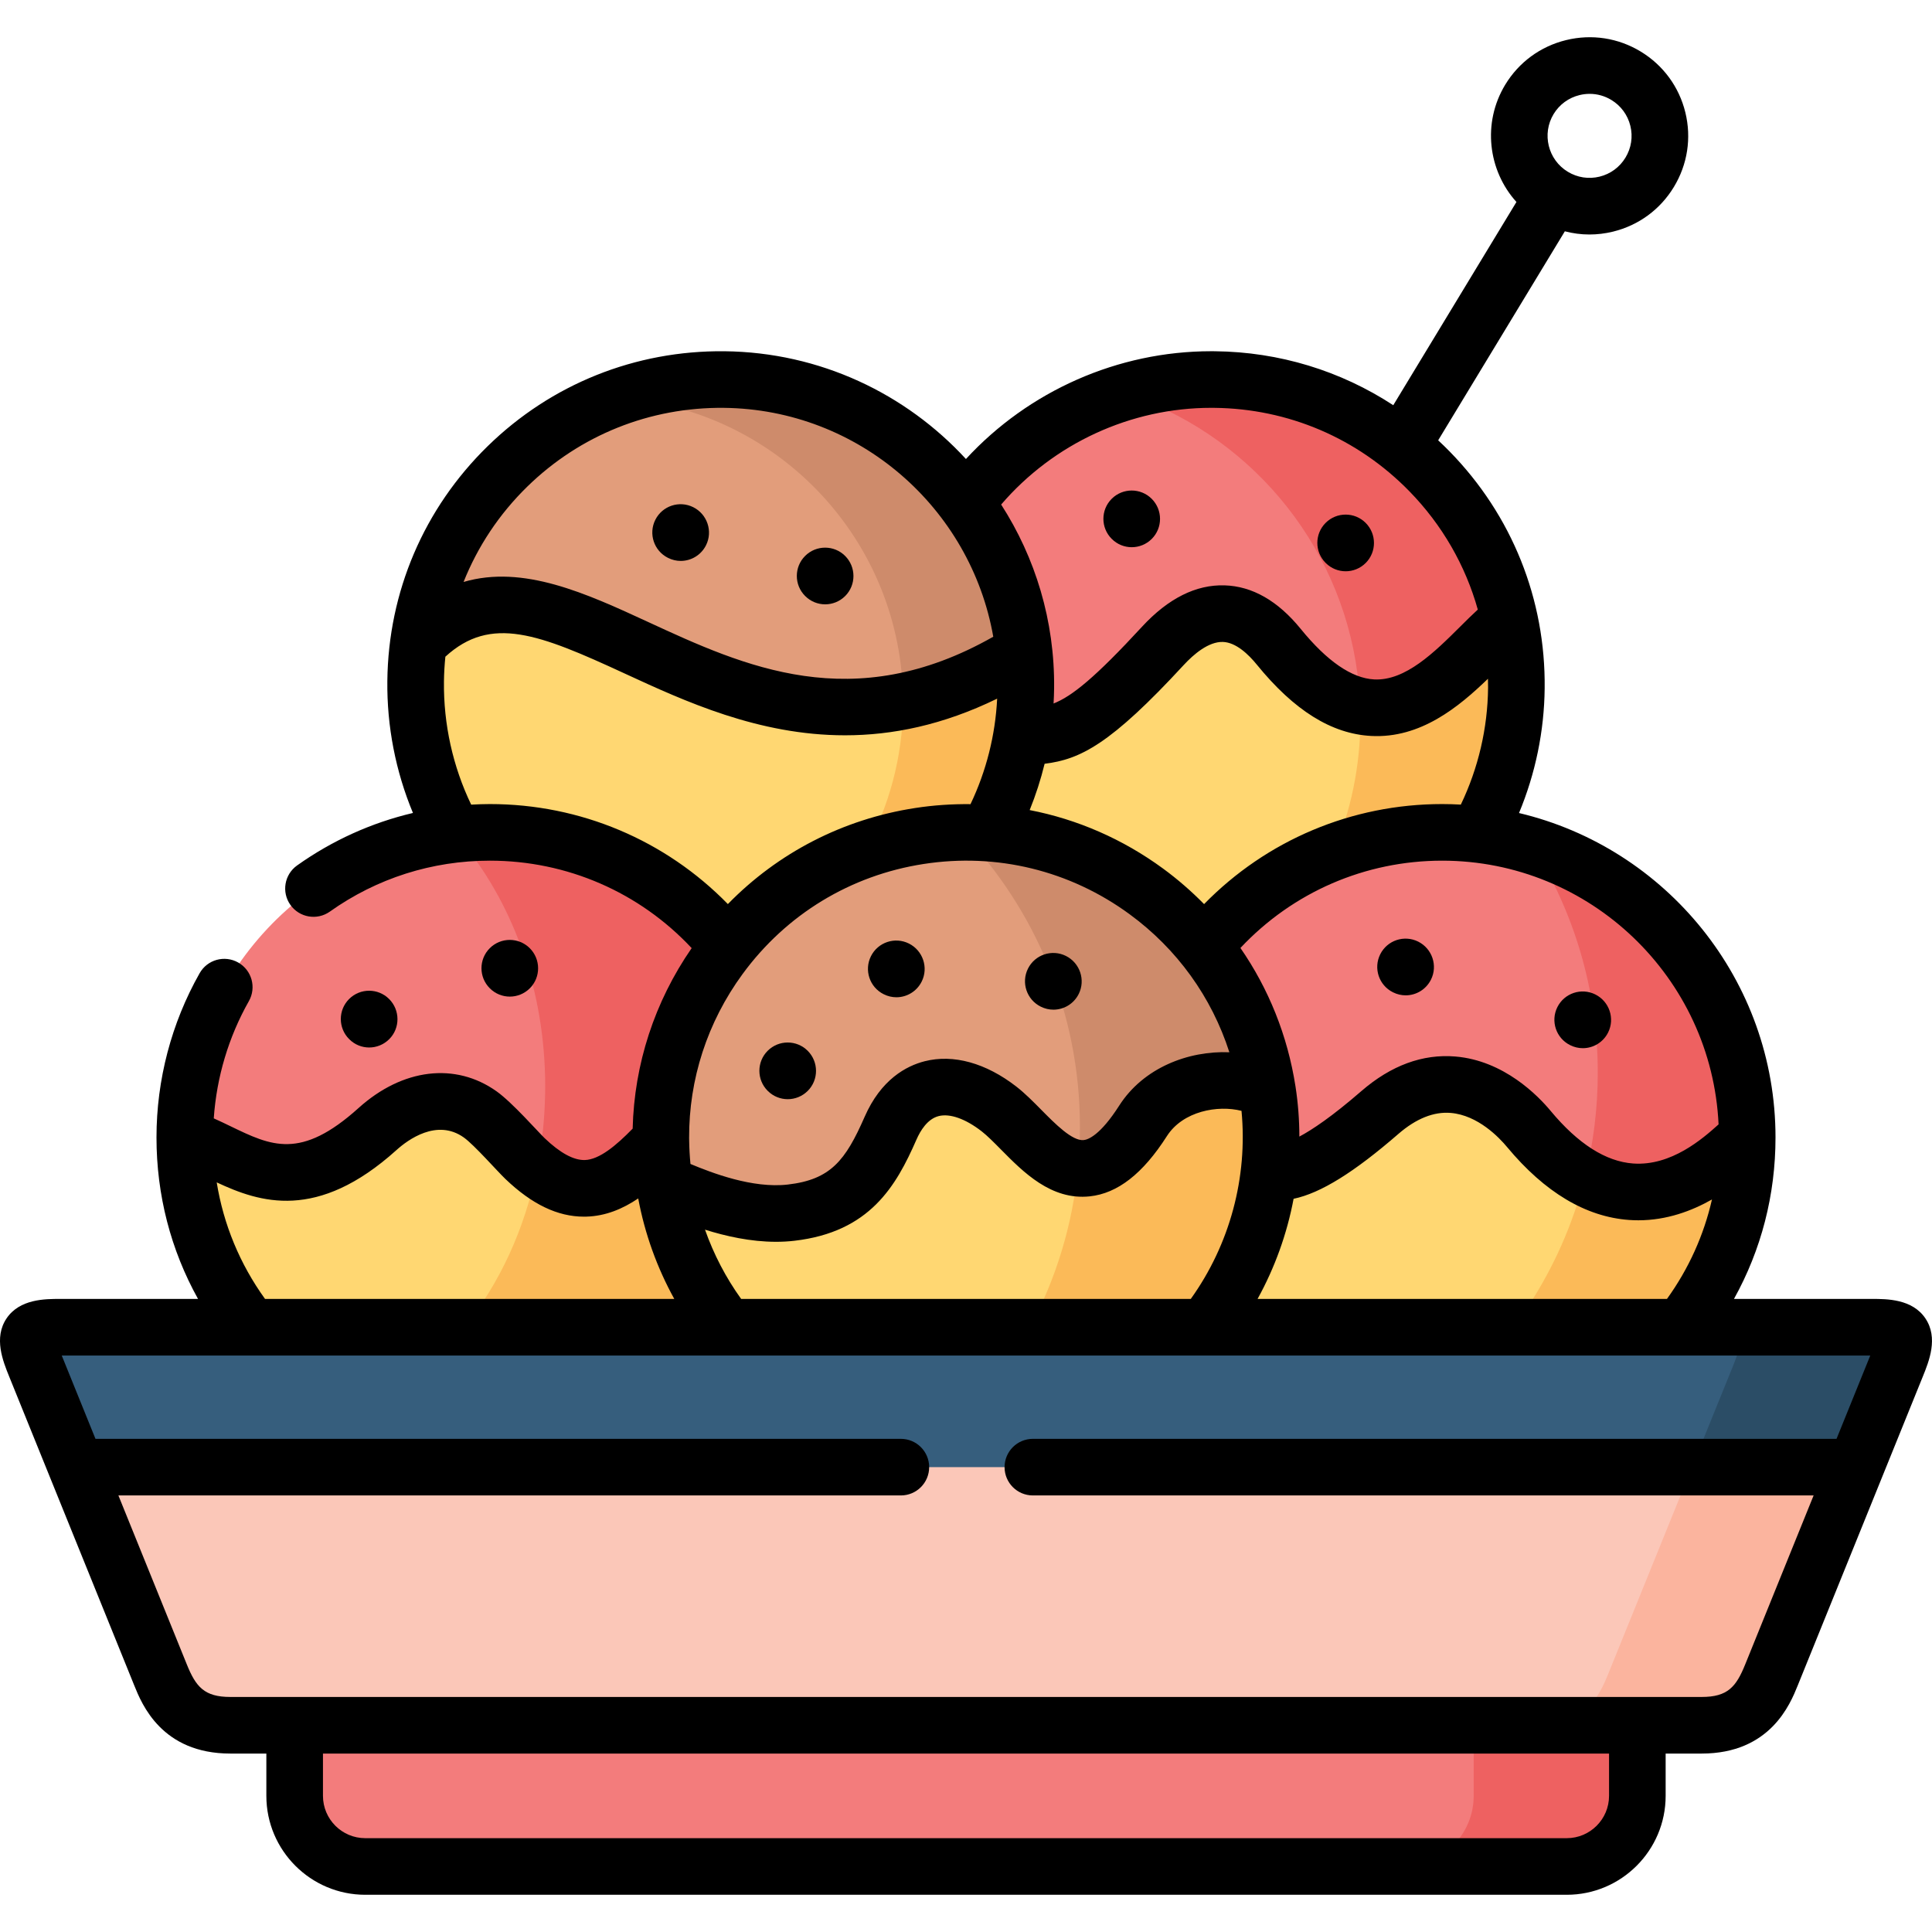 <?xml version="1.0" encoding="UTF-8"?> <svg xmlns="http://www.w3.org/2000/svg" id="Layer_1" height="512" viewBox="0 0 512 512" width="512"><g><g><path clip-rule="evenodd" d="m255.52 227.247c22.792 1.588 48.532 19.107 62.451 36.428 14.826-18.455 38.809-38.384 64.322-38.384 3.147 0 6.407-1.871 9.185-4.167 6.463-11.481 10.234-24.692 10.375-38.781.085-6.18-.567-12.218-1.814-18.03-12.303 8.675-32.6 32.743-62.054-3.459-23.897-29.398-33.309 25.996-66.476 28.037-.935 5.471-12.303 17.236-14.287 22.254-1.305 3.316.028 13.012-1.702 16.102z" fill="#ffd772" fill-rule="evenodd"></path></g><g><path clip-rule="evenodd" d="m270.658 195.383c10.29-.652 15.308-.113 37.533-24.238 9.723-10.517 20.496-12.275 30.673.227 29.454 36.23 48.872 1.616 61.175-7.059-3.969-18.483-14.316-34.671-28.603-46.095-13.607-10.858-30.786-17.435-49.524-17.633-26.959-.312-50.998 12.644-65.909 32.771-1.078 17.519-11.085 39.773 14.655 62.027z" fill="#f37c7c" fill-rule="evenodd"></path></g><g><path clip-rule="evenodd" d="m194.26 267.446c6.265-7.824 62.338-47.031 67.412-46.662 4.309-7.768 7.399-16.329 8.986-25.401.737-4.252 1.134-8.59 1.191-13.041.028-3.288-.113-6.549-.482-9.724-74.414 31.893-120.168-56.074-160.507-2.069-.425 3.26-.68 6.605-.709 9.979-.17 14.741 3.629 28.604 10.375 40.596 3.062-.341 67.044 38.015 73.734 46.322z" fill="#ffd772" fill-rule="evenodd"></path></g><g><path clip-rule="evenodd" d="m110.86 170.549c37.561-39.433 82.89 50.773 160.507 2.069-1.559-14.6-7.059-28.037-15.365-39.263-14.543-19.646-37.788-32.488-64.095-32.771-41.275-.454-75.661 30.078-81.047 69.965z" fill="#e29d7b" fill-rule="evenodd"></path></g><g><path clip-rule="evenodd" d="m163.275 105.46c40.396 2.381 72.685 34.331 75.803 74.331.17 2.013.255 4.054.255 6.123 10.035-2.013 20.694-6.18 32.033-13.296-1.559-14.6-7.059-28.037-15.365-39.263-14.543-19.646-37.788-32.488-64.095-32.771-10.062-.114-19.701 1.616-28.631 4.876z" fill="#ce8b6b" fill-rule="evenodd"></path></g><g><path clip-rule="evenodd" d="m239.334 187.076c-.17 13.778-3.77 26.733-9.979 38.016 4.564-1.588 9.355-2.778 14.287-3.544 5.953-.936 12.02-1.191 18.029-.765 4.309-7.768 7.399-16.329 8.986-25.401.737-4.309 1.134-8.675 1.191-13.041.028-3.288-.113-6.549-.482-9.724-11.339 7.116-21.998 11.283-32.033 13.296.001.37.001.766.001 1.163z" fill="#fbba58" fill-rule="evenodd"></path></g><g><path clip-rule="evenodd" d="m96.799 494.634h318.407c10.29 0 18.71-8.42 18.71-18.71v-18.71l-172.243-27.385-183.584 27.384v18.71c0 10.291 8.42 18.711 18.71 18.711z" fill="#f37c7c" fill-rule="evenodd"></path></g><g><path clip-rule="evenodd" d="m78.089 457.213h355.826 17.037c11.566 0 15.677-6.322 18.511-13.352l22.282-55.054-235.743-18.54-235.743 18.54 22.282 55.054c2.835 7.031 6.945 13.352 18.511 13.352z" fill="#fbc7b8" fill-rule="evenodd"></path></g><g><path clip-rule="evenodd" d="m365.71 303.817c17.377-15.053 32.572-3.912 39.461 4.394 29.851 35.89 55.477-6.18 57.859-6.775 0-41.503-31.268-75.72-71.551-80.313-3.062-.369-6.152-.539-9.298-.539-25.513 0-48.249 11.821-63.075 30.277 1.134 22.197-.737 47.258 17.292 59.419 4.961 1.532 13.295 7.428 29.312-6.463z" fill="#f37c7c" fill-rule="evenodd"></path></g><g><path clip-rule="evenodd" d="m319.304 351.727 62.082 14.174 64.124-14.174c10.971-13.806 17.519-31.269 17.519-50.291-2.381.595-28.008 33.65-57.859-2.24-6.889-8.306-22.083-19.419-39.461-4.394-16.017 13.891-24.351 17.009-29.312 15.479-16.555 6.945-17.405 24.21-17.093 41.446z" fill="#ffd772" fill-rule="evenodd"></path></g><g><path clip-rule="evenodd" d="m406.134 224.185c10.942 17.435 17.292 38.016 17.292 60.1 0 9.582-1.191 18.88-3.43 27.754 23.104 12.729 41.077-10.121 43.033-10.602 0-36.316-23.926-67.018-56.895-77.252z" fill="#ee6161" fill-rule="evenodd"></path></g><g><path clip-rule="evenodd" d="m417.899 319.296c-3.827 11.765-9.553 22.707-16.782 32.431h44.393c10.971-13.806 17.519-31.269 17.519-50.291-1.956.482-19.929 23.331-43.033 10.602-.623 2.467-1.332 4.876-2.097 7.258z" fill="#fbba58" fill-rule="evenodd"></path></g><g><path clip-rule="evenodd" d="m66.495 351.727 62.451 7.938 63.727-7.938c2.806-111.27-139.501-61.064-143.697-50.291 0 19.022 6.548 36.485 17.519 50.291z" fill="#ffd772" fill-rule="evenodd"></path></g><g><path clip-rule="evenodd" d="m127.273 295.341c5.613 3.997 6.889 6.945 11.85 11.68 15.11 14.458 25.06 6.832 36.002-4.904 18.738-15.932 29.369-33.253 17.774-51.227-14.798-18.483-37.561-30.305-63.075-30.305-3.147 0-6.237.17-9.298.539-40.283 4.593-71.551 38.81-71.551 80.313 14.089 4.422 26.874 19.589 51.083-2.24 8.024-7.23 18.427-10.121 27.215-3.856z" fill="#f37c7c" fill-rule="evenodd"></path></g><g><path clip-rule="evenodd" d="m192.673 351.727 59.248 18.88 67.384-18.88c9.355-11.765 15.421-26.081 17.094-41.446.737-6.889.624-14.004-.482-21.177-9.355-5.358-28.858-16.499-36.002-5.33-16.754 26.223-28.178 4.593-38.157-3.147-11.594-9.043-23.16-7.739-28.773 5.131-5.358 12.218-10.914 20.553-26.335 22.339-15.166 1.758-29 5.84-30.559 5.698 2.237 14.402 8.105 27.301 16.582 37.932z" fill="#ffd772" fill-rule="evenodd"></path></g><g><path clip-rule="evenodd" d="m302.918 297.042c-6.463 10.121-12.133 13.126-17.236 12.53-1.446 15.138-5.868 29.37-12.7 42.155h46.321c9.355-11.765 15.421-26.081 17.094-41.446.737-6.889.624-14.004-.482-21.177-9.354-5.358-25.853-3.232-32.997 7.938z" fill="#fbba58" fill-rule="evenodd"></path></g><g><path clip-rule="evenodd" d="m209.653 321.365c15.421-1.786 20.978-10.121 26.335-22.339 5.613-12.87 17.179-14.146 28.773-5.131 9.979 7.768 21.403 29.369 38.157 3.147 7.144-11.169 23.642-13.296 32.997-7.938-2.24-14.543-8.221-27.555-16.81-38.243-13.919-17.321-34.67-28.519-57.433-30.078-5.896-.425-11.935-.198-18.029.765-20.808 3.203-38.525 14.089-50.743 29.341-11.368 14.203-17.944 32.176-17.774 51.227.057 3.855.369 7.768.964 11.68 1.558.142 18.397 9.327 33.563 7.569z" fill="#e29d7b" fill-rule="evenodd"></path></g><g><path clip-rule="evenodd" d="m254.897 220.585c19.39 20.298 31.296 47.796 31.296 78.073 0 3.685-.17 7.342-.51 10.914 5.103.595 10.772-2.41 17.236-12.53 7.144-11.169 23.642-13.296 32.997-7.938-1.843-11.821-6.123-22.651-12.303-32.034-1.389-2.126-2.92-4.224-4.507-6.208-13.919-17.321-34.67-28.519-57.433-30.078-2.241-.171-4.508-.228-6.776-.199z" fill="#ce8b6b" fill-rule="evenodd"></path></g><g><path clip-rule="evenodd" d="m20.259 388.807h471.487l10.857-26.79c3.43-8.448 2.778-10.291-6.548-10.291h-50.545-126.206-126.631-126.178-50.545c-9.355 0-9.979 1.843-6.548 10.291z" fill="#365e7d" fill-rule="evenodd"></path></g><g><path clip-rule="evenodd" d="m390.543 457.213v18.71c0 10.291-8.419 18.71-18.71 18.71h43.373c10.29 0 18.71-8.42 18.71-18.71v-18.71h-26.336z" fill="#ee6161" fill-rule="evenodd"></path></g><g><path clip-rule="evenodd" d="m448.401 388.807-22.31 55.054c-1.729 4.309-3.94 8.335-8.051 10.829-2.608 1.559-5.981 2.523-10.46 2.523h26.335 17.037c11.566 0 15.677-6.322 18.511-13.352l22.282-55.054z" fill="#fbb49e" fill-rule="evenodd"></path></g><g><path clip-rule="evenodd" d="m459.259 362.018-9.525 23.501-1.332 3.289h43.344l10.857-26.79c3.43-8.448 2.778-10.291-6.548-10.291h-43.373c9.355 0 9.978 1.843 6.577 10.291z" fill="#2b4d66" fill-rule="evenodd"></path></g><g><path clip-rule="evenodd" d="m120.697 221.123c13.692 15.592 22.593 37.392 23.671 61.716.085 1.644.113 3.317.113 5.018 0 7.569-.737 14.912-2.183 21.942 13.38 10.546 22.679 3.203 32.827-7.683 0-1.276.028-2.551.057-3.827.51-13.494 4.422-26.336 10.971-37.562 2.013-3.459 4.281-6.747 6.747-9.837-14.798-18.483-37.561-30.305-63.075-30.305-3.09 0-6.152.17-9.156.51.028.028.028.028.028.028z" fill="#ee6161" fill-rule="evenodd"></path></g><g><path clip-rule="evenodd" d="m142.298 309.799c-3.26 16.102-10.007 30.475-19.22 41.928h69.595c-8.476-10.631-14.344-23.53-16.584-37.931-.595-3.912-.907-7.824-.964-11.68-10.149 10.886-19.447 18.229-32.827 7.683z" fill="#fbba58" fill-rule="evenodd"></path></g><g><path clip-rule="evenodd" d="m297.504 104.042c32.884 10.546 57.575 39.292 62.224 74.388.369 2.863.624 5.755.737 8.675 17.746 3.77 30.588-16.442 39.574-22.793-3.969-18.483-14.316-34.671-28.603-46.095-13.607-10.858-30.786-17.435-49.524-17.633-8.505-.085-16.697 1.134-24.408 3.458z" fill="#ee6161" fill-rule="evenodd"></path></g><g><path clip-rule="evenodd" d="m360.522 190.478c0 12.559-2.551 24.522-7.172 35.408 8.958-3.43 18.681-5.301 28.83-5.301 3.147 0 6.237.17 9.298.539 6.463-11.481 10.234-24.692 10.375-38.781.085-6.18-.567-12.218-1.814-18.03-8.986 6.35-21.828 26.563-39.574 22.793.029 1.104.057 2.238.057 3.372z" fill="#fbba58" fill-rule="evenodd"></path></g><g><path d="m510.26 349.398c-3.482-5.172-10.195-5.172-14.206-5.172h-36.531c7.231-13.001 11.005-27.557 11.005-42.791 0-41.705-29.047-76.75-67.972-85.975 4.348-10.448 6.682-21.695 6.796-33.033.271-23.599-8.669-45.892-25.173-62.771-.995-1.018-2.013-2.006-3.048-2.969l33.569-55.388c2.124.554 4.306.845 6.507.845 2.085 0 4.187-.252 6.265-.761 6.776-1.661 12.499-5.859 16.112-11.817 3.631-5.975 4.713-13.004 3.047-19.791-1.664-6.774-5.866-12.498-11.831-16.116-5.963-3.616-12.981-4.694-19.768-3.034-6.786 1.66-12.516 5.859-16.139 11.832-6.109 10.107-4.552 22.736 2.979 31.069l-32.642 53.859c-13.937-9.117-30.184-14.118-47.231-14.302-.338-.004-.672-.006-1.009-.006-24.73 0-48.359 10.502-65.005 28.563-15.933-17.315-38.678-28.283-63.997-28.557-23.616-.238-45.905 8.689-62.776 25.185-16.874 16.498-26.307 38.58-26.561 62.173-.139 12.052 2.196 23.973 6.786 35.002-10.969 2.587-21.358 7.272-30.703 13.91-3.376 2.399-4.169 7.081-1.771 10.458 2.399 3.377 7.079 4.17 10.458 1.771 12.43-8.83 27.093-13.497 42.402-13.497 20.462 0 39.648 8.383 53.478 23.176-9.868 14.272-15.216 30.791-15.638 47.839-4.369 4.473-8.82 8.214-12.7 8.322-2.985.057-6.534-1.878-10.664-5.829-1.657-1.582-8.499-9.388-12.673-12.36-10.921-7.785-24.94-6.105-36.591 4.393-15.352 13.841-23.144 10.067-33.926 4.846-1.456-.705-2.939-1.418-4.456-2.093.752-10.927 3.929-21.579 9.308-31.078 2.041-3.605.773-8.181-2.83-10.223-3.606-2.041-8.181-.774-10.223 2.831-7.48 13.209-11.434 28.26-11.434 43.526 0 15.234 3.774 29.79 11.006 42.791h-36.529c-4.015 0-10.735 0-14.214 5.168-3.465 5.146-.949 11.343.713 15.438l33.135 81.833c1.99 4.936 7.278 18.048 25.468 18.048h9.537v11.21c0 14.453 11.757 26.211 26.21 26.211h318.407c14.453 0 26.21-11.758 26.21-26.211v-11.21h9.537c18.19 0 23.477-13.112 25.464-18.038l33.136-81.837c1.662-4.096 4.175-10.287.706-15.44zm-98.535-319.171c1.538-2.536 3.979-4.323 6.872-5.03.888-.218 1.786-.325 2.677-.325 2.011 0 3.987.548 5.746 1.614h.001c2.543 1.542 4.333 3.981 5.042 6.867.709 2.888.248 5.88-1.302 8.429-1.538 2.538-3.975 4.324-6.86 5.031s-5.871.249-8.417-1.295c-5.25-3.174-6.934-10.038-3.759-15.291zm43.715 267.745c-4.218 3.806-12.544 11.078-22.624 10.37-7.254-.516-14.615-5.207-21.873-13.933-3.301-3.98-12.369-13.353-25.257-14.422-8.662-.72-17.036 2.357-24.892 9.149-7.782 6.749-13.023 10.255-16.451 12.074-.005-4.415-.338-8.845-1.017-13.253-.005-.036-.012-.071-.018-.106-.001-.006-.002-.012-.003-.018-2.088-13.368-7.101-25.803-14.58-36.612 13.857-14.768 33.034-23.135 53.453-23.135 39.285-.001 71.447 31.043 73.262 69.886zm-1.751 19.9c-2.147 9.456-6.165 18.358-11.925 26.355h-108.495c4.583-8.299 7.805-17.267 9.548-26.534 7.236-1.517 16.078-7.053 27.798-17.217 4.684-4.049 9.343-5.91 13.832-5.54 7.218.599 12.86 6.527 14.957 9.056 9.979 11.997 20.862 18.494 32.348 19.312.821.059 1.631.086 2.432.086 7.542 0 14.167-2.491 19.505-5.518zm-138.119 26.355h-119.162c-4.04-5.618-7.263-11.804-9.572-18.353 5.497 1.728 12.082 3.215 18.823 3.215 1.614 0 3.239-.085 4.857-.273 20.026-2.319 26.958-14.501 32.348-26.791 1.063-2.438 2.948-5.5 5.893-6.25 2.967-.756 7.126.717 11.398 4.039 1.497 1.165 3.246 2.936 5.099 4.81 5.942 6.015 13.322 13.498 23.524 12.423 7.405-.784 14.097-6.007 20.46-15.964 4.252-6.649 13.521-8.292 19.774-6.697 1.685 17.629-3.103 35.421-13.442 49.841zm78.783-161.96c-.107 10.709-2.592 21.318-7.218 30.96-1.641-.091-3.292-.142-4.956-.142-23.968 0-46.51 9.57-63.085 26.512-3.345-3.398-6.972-6.564-10.895-9.436-10.679-7.819-22.706-13.039-35.324-15.483 1.612-3.989 2.941-8.09 3.959-12.271 9.445-1.16 17.479-5.154 36.864-26.171 2.642-2.856 6.574-6.22 10.375-6.116 3.479.109 6.8 3.316 8.971 5.983 9.906 12.185 19.828 18.378 30.334 18.931 13.047.694 23.18-7.654 30.944-15.159.017.796.041 1.591.031 2.392zm-73.36-74.188c.278 0 .558.001.837.005 19.589.211 37.922 8.046 51.624 22.06 8.734 8.933 14.903 19.695 18.18 31.399-1.519 1.392-3.062 2.924-4.651 4.506-6.804 6.77-14.536 14.436-22.815 14.005-5.947-.313-12.502-4.827-19.487-13.418-6.03-7.407-12.804-11.279-20.135-11.51-7.569-.236-14.937 3.437-21.867 10.933-12.472 13.521-18.582 18.451-23.472 20.378.075-1.336.13-2.674.144-4.015.193-17.92-4.989-34.666-14.033-48.71 13.885-16.168 34.282-25.633 55.675-25.633zm-181.294 20.915c14.008-13.696 32.558-21.109 52.127-20.911 35.813.387 65.412 26.552 71.402 60.654-37.195 21.14-65.992 7.857-91.504-3.921-16.317-7.534-33.038-15.242-48.872-10.592 3.738-9.376 9.412-17.96 16.847-25.23zm-9.874 84.091c-1.66 0-3.31.062-4.956.152-4.863-10.118-7.348-21.302-7.217-32.628.024-2.212.158-4.404.374-6.578 12.093-11.077 24.878-5.998 47.411 4.405 16.029 7.4 35.578 16.426 58.502 16.426 12.451 0 25.902-2.678 40.317-9.714-.482 9.694-2.894 19.233-7.061 27.96-4.873-.055-9.783.268-14.695 1.027-19.11 2.946-36.334 11.856-49.608 25.453-16.546-16.937-39.079-26.503-63.067-26.503zm66.978 45.028c11.579-15.814 28.618-26.167 47.986-29.152 19.364-2.999 38.738 1.727 54.548 13.303 12.625 9.244 21.759 21.979 26.459 36.593-10.893-.432-22.776 4.106-29.198 14.147-5.029 7.872-8.248 9.005-9.399 9.126-3.028.312-7.592-4.321-11.275-8.048-2.108-2.134-4.288-4.34-6.559-6.108-8.076-6.279-16.709-8.669-24.31-6.736-4.87 1.24-11.59 4.813-15.936 14.776-5.064 11.549-9.008 16.589-20.33 17.901-9.359 1.089-20.192-3.107-25.806-5.453-.198-2.03-.311-4.056-.342-6.076.009-.268.003-.535-.016-.802-.063-15.558 4.812-30.679 14.178-43.471zm-91.723 46.655c2.988-2.692 10.704-8.406 17.843-3.318 2.75 1.959 8.88 8.953 11.014 10.99 7.018 6.715 13.835 9.987 20.82 9.987.208 0 .417-.003.626-.009 5.122-.143 9.661-2.061 13.751-4.819 1.749 9.372 4.994 18.369 9.557 26.628h-108.457c-6.673-9.263-11.007-19.742-12.803-30.887 11.393 5.334 26.611 10.398 47.649-8.572zm321.335 171.155c0 6.181-5.029 11.21-11.209 11.21h-318.407c-6.181 0-11.209-5.029-11.209-11.21v-11.21h340.825zm60.286-94.616h-212.981c-4.143 0-7.5 3.358-7.5 7.5s3.358 7.5 7.5 7.5h206.907l-18.119 44.748c-2.413 5.987-4.654 8.657-11.555 8.657h-389.901c-6.901 0-9.142-2.671-11.559-8.667l-18.115-44.738h207.361c4.143 0 7.5-3.358 7.5-7.5s-3.358-7.5-7.5-7.5h-213.435l-8.94-22.08h50.128.009.006 429.135z"></path><path d="m177.015 147.831.057.028c1.073.537 2.212.791 3.332.791 2.746 0 5.387-1.527 6.702-4.159 1.853-3.705.322-8.224-3.382-10.077-3.707-1.853-8.211-.351-10.063 3.354-1.853 3.705-.351 8.211 3.354 10.063z"></path><path d="m213.392 157.964c1.462 1.461 3.371 2.19 5.283 2.19 1.92 0 3.842-.736 5.31-2.204 2.929-2.929 2.915-7.692-.014-10.621-2.93-2.929-7.678-2.929-10.608 0-2.929 2.929-2.929 7.678 0 10.607z"></path><path d="m97.834 277.597c1.922 0 3.846-.739 5.318-2.211 2.929-2.929 2.9-7.706-.028-10.635-2.93-2.929-7.678-2.929-10.608 0-2.929 2.929-2.929 7.678 0 10.607l.057.057c1.457 1.457 3.358 2.182 5.261 2.182z"></path><path d="m135.105 264.11c1.92 0 3.842-.736 5.31-2.204 2.929-2.929 2.915-7.692-.014-10.621-2.93-2.929-7.678-2.929-10.608 0-2.929 2.929-2.929 7.678 0 10.607l.028.028c1.463 1.461 3.372 2.19 5.284 2.19z"></path><path d="m375.84 249.54c-3.706-1.853-8.211-.351-10.063 3.354-1.853 3.705-.351 8.21 3.354 10.062l.057.028c1.073.537 2.212.791 3.332.791 2.746 0 5.387-1.527 6.702-4.159 1.853-3.705.322-8.224-3.382-10.076z"></path><path d="m416.075 276.96.057.028c1.073.537 2.212.791 3.332.791 2.746 0 5.387-1.527 6.702-4.159 1.853-3.705.322-8.224-3.382-10.077-3.707-1.854-8.212-.35-10.063 3.354-1.853 3.706-.35 8.211 3.354 10.063z"></path><path d="m234.165 263.466.057.028c1.073.537 2.212.791 3.332.791 2.746 0 5.387-1.527 6.702-4.159 1.853-3.705.322-8.224-3.382-10.077-3.706-1.854-8.211-.35-10.063 3.354-1.852 3.706-.35 8.211 3.354 10.063z"></path><path d="m275.78 266.755.057.028c1.073.537 2.212.791 3.332.791 2.746 0 5.387-1.527 6.702-4.159 1.853-3.705.322-8.224-3.382-10.077-3.706-1.853-8.211-.351-10.063 3.354s-.35 8.211 3.354 10.063z"></path><path d="m203.471 289.106c1.462 1.461 3.371 2.19 5.283 2.19 1.92 0 3.842-.736 5.31-2.204 2.929-2.929 2.915-7.692-.014-10.621-2.93-2.929-7.678-2.929-10.608 0-2.929 2.929-2.929 7.678 0 10.607z"></path><path d="m294.638 142.826c1.462 1.461 3.371 2.19 5.283 2.19 1.92 0 3.842-.736 5.31-2.204 2.929-2.929 2.915-7.692-.014-10.621-2.93-2.929-7.678-2.929-10.608 0-2.929 2.929-2.929 7.678 0 10.607z"></path><path d="m351.334 149.204c1.462 1.461 3.371 2.19 5.283 2.19 1.92 0 3.842-.736 5.31-2.204 2.929-2.929 2.915-7.692-.014-10.621-2.93-2.929-7.678-2.929-10.608 0-2.929 2.929-2.929 7.678 0 10.607z"></path></g></g></svg> 